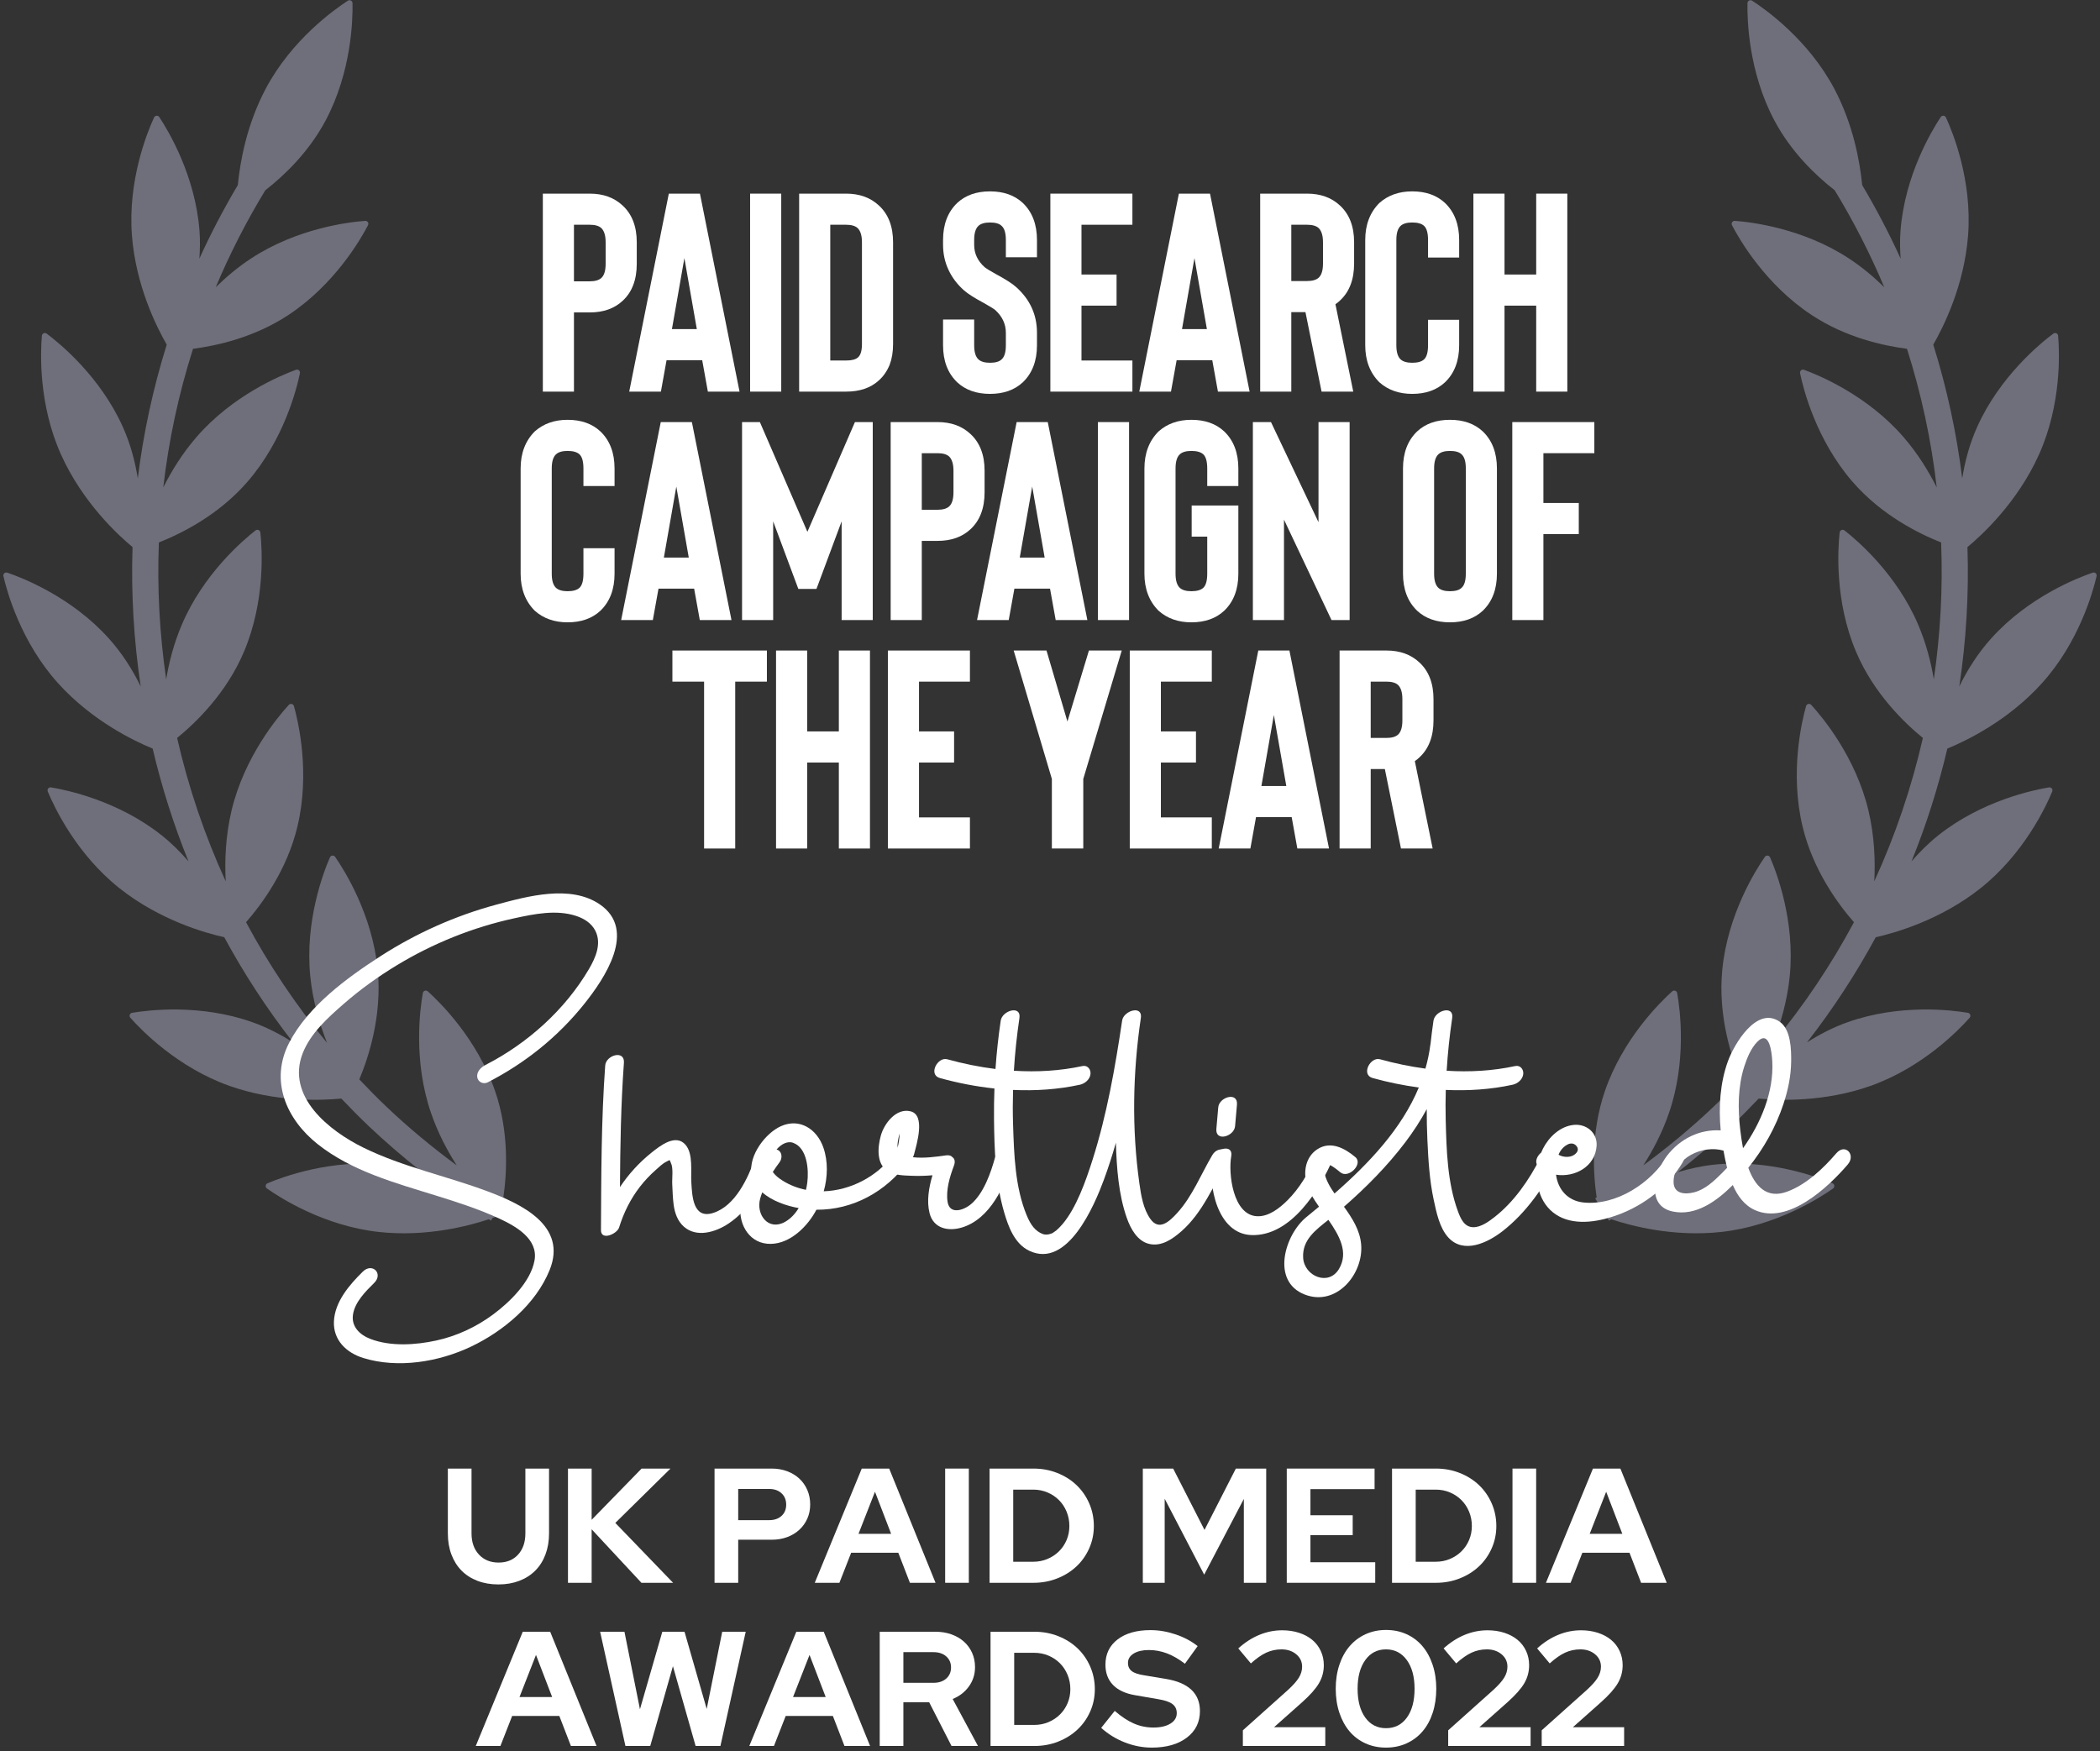 <?xml version="1.0" encoding="utf-8"?>
<svg xmlns="http://www.w3.org/2000/svg" xmlns:xlink="http://www.w3.org/1999/xlink" width="386px" height="322px" viewBox="0 0 386 322" version="1.1">
    <rect x="0" y="0" width="386" height="322" fill="#333333" stroke="none"/>
    <title>DARK_UK-PMA_Paid-Search-2022</title>
    <g id="New-for-2022" stroke="none" stroke-width="1" fill="none" fill-rule="evenodd">
        <g id="DARK_UK-PMA_Paid-Search-2022" transform="translate(-57, -51)">
            <g transform="translate(2, 40)">
                <g id="Feathers" opacity="0.5" fill="#ACACC4">
                    <path d="M452.008,110.326 C449.006,110.576 439.502,111.795 431.056,117.45 C428.131,119.41 425.708,121.724 423.695,124.031 C427.227,116.451 430.082,108.528 432.222,100.343 C435.479,98.611 442.759,94.19 448.261,86.745 C454.3,78.579 455.946,69.152 456.328,66.17 C456.386,65.738 455.949,65.414 455.552,65.595 C452.808,66.845 444.277,71.193 438.242,79.362 C437.172,80.801 436.302,82.286 435.507,83.775 C436.183,78.768 436.561,73.681 436.685,68.546 C438.617,64.658 441.198,58.228 441.727,50.772 C442.438,40.646 438.771,31.809 437.496,29.082 C437.311,28.688 436.774,28.65 436.53,29.012 C434.884,31.535 430.016,39.77 429.298,49.896 C428.834,56.484 430.376,62.502 431.898,66.679 C431.821,73.441 431.233,80.103 430.178,86.63 C429.556,84.084 428.718,81.411 427.485,78.734 C423.251,69.503 415.786,63.505 413.356,61.727 C413.008,61.468 412.514,61.696 412.483,62.128 C412.247,65.125 411.926,74.687 416.165,83.914 C419.263,90.676 424.259,95.594 427.721,98.437 C425.546,106.935 422.567,115.143 418.846,122.962 C419.159,119.633 419.194,115.853 418.583,111.896 C417.023,101.866 411.478,94.063 409.627,91.687 C409.361,91.343 408.824,91.428 408.673,91.837 C407.63,94.657 404.713,103.768 406.27,113.801 C407.525,121.913 411.606,128.475 414.175,131.954 C409.998,139.275 405.134,146.172 399.701,152.587 C400.907,149.667 401.981,146.311 402.568,142.647 C404.179,132.625 401.313,123.499 400.281,120.671 C400.134,120.262 399.601,120.177 399.327,120.517 C397.468,122.881 391.877,130.654 390.27,140.679 C388.937,148.973 390.911,156.63 392.287,160.66 C385.746,167.23 378.528,173.151 370.731,178.289 C372.91,175.18 375.178,171.253 376.724,166.678 C379.966,157.058 378.644,147.58 378.096,144.625 C378.018,144.197 377.504,144.024 377.18,144.317 C374.954,146.342 368.162,153.088 364.916,162.709 C362.247,170.624 362.903,178.458 363.591,182.678 C355.922,187.076 347.765,190.752 339.199,193.602 C342.194,191.396 345.486,188.503 348.337,184.808 C354.542,176.765 356.381,167.376 356.826,164.402 C356.895,163.97 356.463,163.638 356.065,163.812 C353.294,165.004 344.674,169.174 338.469,177.216 C333.172,184.079 331.283,192.052 330.622,196.148 C328.327,196.746 326.016,197.302 323.671,197.78 C318.204,198.899 312.644,199.635 307.042,200.071 C309.986,198.679 313.158,196.839 316.16,194.405 C324.054,188.009 328.006,179.292 329.127,176.503 C329.289,176.098 328.949,175.677 328.52,175.751 C325.553,176.275 316.203,178.35 308.309,184.75 C302.03,189.842 298.418,196.526 296.668,200.523 C296.563,200.523 296.451,200.53 296.343,200.53 L296.343,201.279 C296.049,201.985 295.798,202.613 295.64,203.057 C295.597,203.184 295.667,203.284 295.706,203.396 C295.601,203.578 295.574,203.797 295.721,203.99 C295.883,204.203 296.115,204.492 296.343,204.777 L296.343,205.352 C296.498,205.352 296.652,205.34 296.807,205.34 C299.372,208.438 304.855,214.232 312.648,218.004 C321.793,222.432 331.375,222.324 334.385,222.155 C334.818,222.132 335.054,221.646 334.806,221.287 C333.075,218.826 327.23,211.246 318.084,206.814 C315.975,205.796 313.842,205.055 311.759,204.492 C316.091,204.017 320.395,203.373 324.637,202.505 C326.971,202.027 329.27,201.479 331.553,200.889 C334.644,203.257 341.491,207.859 350.196,209.8 C360.125,212.006 369.421,209.695 372.308,208.839 C372.725,208.716 372.845,208.191 372.52,207.898 C370.268,205.9 362.834,199.867 352.912,197.66 C350.018,197.016 347.197,196.816 344.547,196.839 C351.853,194.166 358.866,190.918 365.519,187.137 C368.857,188.314 377.215,190.767 386.63,189.703 C396.734,188.565 404.775,183.357 407.224,181.61 C407.58,181.359 407.518,180.819 407.12,180.649 C404.338,179.492 395.339,176.206 385.236,177.344 C382.844,177.614 380.584,178.146 378.474,178.802 C384.374,174.528 389.911,169.802 395.061,164.699 C398.651,165.312 407.174,166.285 416.149,163.727 C425.925,160.942 432.991,154.485 435.12,152.356 C435.429,152.047 435.282,151.53 434.857,151.43 C431.925,150.747 422.505,148.98 412.73,151.769 C409.036,152.818 405.748,154.446 402.97,156.182 C408.538,149.671 413.518,142.666 417.826,135.24 C421.172,134.793 429.943,133.173 437.999,127.776 C446.445,122.125 451.174,113.805 452.546,111.128 C452.743,110.738 452.441,110.291 452.008,110.326" id="Fill-1" transform="translate(375.976, 125.488) rotate(-32) translate(-375.976, -125.488)"/>
                    <path d="M196.056,110.326 C193.054,110.576 183.549,111.795 175.103,117.45 C172.178,119.41 169.756,121.724 167.743,124.031 C171.274,116.451 174.129,108.528 176.27,100.343 C179.527,98.611 186.806,94.19 192.308,86.745 C198.347,78.579 199.993,69.152 200.376,66.17 C200.434,65.738 199.997,65.414 199.599,65.595 C196.856,66.845 188.325,71.193 182.29,79.362 C181.219,80.801 180.35,82.286 179.554,83.775 C180.23,78.768 180.609,73.681 180.733,68.546 C182.664,64.658 185.245,58.228 185.775,50.772 C186.486,40.646 182.819,31.809 181.544,29.082 C181.359,28.688 180.821,28.65 180.578,29.012 C178.932,31.535 174.064,39.77 173.345,49.896 C172.882,56.484 174.423,62.502 175.945,66.679 C175.868,73.441 175.281,80.103 174.226,86.63 C173.604,84.084 172.766,81.411 171.533,78.734 C167.298,69.503 159.834,63.505 157.403,61.727 C157.056,61.468 156.561,61.696 156.53,62.128 C156.295,65.125 155.974,74.687 160.212,83.914 C163.311,90.676 168.307,95.594 171.769,98.437 C169.593,106.935 166.615,115.143 162.894,122.962 C163.207,119.633 163.242,115.853 162.631,111.896 C161.07,101.866 155.526,94.063 153.675,91.687 C153.408,91.343 152.871,91.428 152.721,91.837 C151.677,94.657 148.76,103.768 150.317,113.801 C151.573,121.913 155.653,128.475 158.223,131.954 C154.046,139.275 149.181,146.172 143.749,152.587 C144.955,149.667 146.029,146.311 146.616,142.647 C148.227,132.625 145.36,123.499 144.329,120.671 C144.182,120.262 143.649,120.177 143.374,120.517 C141.516,122.881 135.925,130.654 134.318,140.679 C132.985,148.973 134.959,156.63 136.335,160.66 C129.793,167.23 122.576,173.151 114.779,178.289 C116.958,175.18 119.226,171.253 120.772,166.678 C124.013,157.058 122.692,147.58 122.143,144.625 C122.066,144.197 121.552,144.024 121.227,144.317 C119.002,146.342 112.21,153.088 108.964,162.709 C106.294,170.624 106.951,178.458 107.639,182.678 C99.969,187.076 91.813,190.752 83.247,193.602 C86.241,191.396 89.533,188.503 92.385,184.808 C98.59,176.765 100.429,167.376 100.873,164.402 C100.943,163.97 100.51,163.638 100.112,163.812 C97.342,165.004 88.722,169.174 82.517,177.216 C77.22,184.079 75.33,192.052 74.67,196.148 C72.375,196.746 70.064,197.302 67.719,197.78 C62.252,198.899 56.692,199.635 51.089,200.071 C54.033,198.679 57.206,196.839 60.208,194.405 C68.101,188.009 72.054,179.292 73.174,176.503 C73.337,176.098 72.997,175.677 72.568,175.751 C69.6,176.275 60.25,178.35 52.357,184.75 C46.078,189.842 42.465,196.526 40.715,200.523 C40.611,200.523 40.499,200.53 40.391,200.53 L40.391,201.279 C40.097,201.985 39.846,202.613 39.687,203.057 C39.645,203.184 39.715,203.284 39.753,203.396 C39.649,203.578 39.622,203.797 39.769,203.99 C39.931,204.203 40.163,204.492 40.391,204.777 L40.391,205.352 C40.545,205.352 40.7,205.34 40.854,205.34 C43.42,208.438 48.902,214.232 56.696,218.004 C65.841,222.432 75.423,222.324 78.433,222.155 C78.866,222.132 79.101,221.646 78.854,221.287 C77.123,218.826 71.277,211.246 62.132,206.814 C60.022,205.796 57.889,205.055 55.807,204.492 C60.138,204.017 64.442,203.373 68.685,202.505 C71.018,202.027 73.317,201.479 75.601,200.889 C78.692,203.257 85.538,207.859 94.243,209.8 C104.173,212.006 113.469,209.695 116.355,208.839 C116.773,208.716 116.892,208.191 116.568,207.898 C114.315,205.9 106.881,199.867 96.959,197.66 C94.065,197.016 91.245,196.816 88.594,196.839 C95.901,194.166 102.913,190.918 109.567,187.137 C112.905,188.314 121.262,190.767 130.678,189.703 C140.782,188.565 148.822,183.357 151.272,181.61 C151.627,181.359 151.565,180.819 151.167,180.649 C148.386,179.492 139.387,176.206 129.283,177.344 C126.892,177.614 124.631,178.146 122.522,178.802 C128.422,174.528 133.958,169.802 139.109,164.699 C142.698,165.312 151.221,166.285 160.197,163.727 C169.972,160.942 177.039,154.485 179.168,152.356 C179.477,152.047 179.33,151.53 178.905,151.43 C175.972,150.747 166.553,148.98 156.778,151.769 C153.084,152.818 149.796,154.446 147.018,156.182 C152.585,149.671 157.566,142.666 161.874,135.24 C165.22,134.793 173.99,133.173 182.046,127.776 C190.492,122.125 195.222,113.805 196.593,111.128 C196.79,110.738 196.489,110.291 196.056,110.326" id="Fill-1" transform="translate(120.024, 125.488) scale(-1, 1) rotate(-32) translate(-120.024, -125.488)"/>
                </g>
                <g id="UK-Paid-Media-Awards" transform="translate(137.32, 281)" fill="#FFFFFF" fill-rule="nonzero">
                    <path d="M18.6,11.91 C18.6,13.33 18.38,14.625 17.94,15.795 C17.5,16.965 16.875,17.955 16.065,18.765 C15.255,19.575 14.275,20.2 13.125,20.64 C11.975,21.08 10.7,21.3 9.3,21.3 C7.88,21.3 6.595,21.08 5.445,20.64 C4.295,20.2 3.32,19.575 2.52,18.765 C1.72,17.955 1.1,16.97 0.66,15.81 C0.22,14.65 0,13.35 0,11.91 L0,0 L4.35,0 L4.35,11.91 C4.35,13.53 4.805,14.83 5.715,15.81 C6.625,16.79 7.83,17.28 9.33,17.28 C10.83,17.28 12.025,16.79 12.915,15.81 C13.805,14.83 14.25,13.53 14.25,11.91 L14.25,0 L18.6,0 L18.6,11.91 Z" id="Path"/>
                    <polygon id="Path" points="22.08 21 22.08 0 26.43 0 26.43 9.42 35.61 0 40.92 0 30.78 9.99 41.4 21 35.58 21 26.43 11.16 26.43 21"/>
                    <path d="M49.02,21 L49.02,0 L59.55,0 C60.57,0 61.515,0.165 62.385,0.495 C63.255,0.825 64,1.28 64.62,1.86 C65.24,2.44 65.725,3.135 66.075,3.945 C66.425,4.755 66.6,5.64 66.6,6.6 C66.6,7.54 66.425,8.405 66.075,9.195 C65.725,9.985 65.235,10.67 64.605,11.25 C63.975,11.83 63.23,12.28 62.37,12.6 C61.51,12.92 60.57,13.08 59.55,13.08 L53.37,13.08 L53.37,21 L49.02,21 Z M59.07,3.75 L53.37,3.75 L53.37,9.48 L59.07,9.48 C60.01,9.48 60.765,9.22 61.335,8.7 C61.905,8.18 62.19,7.49 62.19,6.63 C62.19,5.77 61.905,5.075 61.335,4.545 C60.765,4.015 60.01,3.75 59.07,3.75 Z" id="Shape"/>
                    <path d="M67.44,21 L76.08,0 L81.12,0 L89.64,21 L84.93,21 L82.8,15.48 L74.13,15.48 L71.97,21 L67.44,21 Z M75.48,12 L81.48,12 L78.51,4.26 L75.48,12 Z" id="Shape"/>
                    <polygon id="Path" points="91.41 21 91.41 0 95.76 0 95.76 21"/>
                    <path d="M99.57,21 L99.57,0 L107.64,0 C109.2,0 110.66,0.27 112.02,0.81 C113.38,1.35 114.555,2.09 115.545,3.03 C116.535,3.97 117.315,5.09 117.885,6.39 C118.455,7.69 118.74,9.08 118.74,10.56 C118.74,12.02 118.455,13.39 117.885,14.67 C117.315,15.95 116.535,17.055 115.545,17.985 C114.555,18.915 113.38,19.65 112.02,20.19 C110.66,20.73 109.2,21 107.64,21 L99.57,21 Z M107.61,3.87 L103.92,3.87 L103.92,17.13 L107.61,17.13 C108.53,17.13 109.395,16.96 110.205,16.62 C111.015,16.28 111.72,15.815 112.32,15.225 C112.92,14.635 113.39,13.94 113.73,13.14 C114.07,12.34 114.24,11.48 114.24,10.56 C114.24,9.62 114.07,8.74 113.73,7.92 C113.39,7.1 112.92,6.39 112.32,5.79 C111.72,5.19 111.015,4.72 110.205,4.38 C109.395,4.04 108.53,3.87 107.61,3.87 Z" id="Shape"/>
                    <polygon id="Path" points="139.02 19.5 131.76 5.55 131.76 21 127.74 21 127.74 0 133.32 0 139.08 11.28 144.84 0 150.42 0 150.42 21 146.31 21 146.31 5.58"/>
                    <polygon id="Path" points="154.2 21 154.2 0 170.34 0 170.34 3.78 158.55 3.78 158.55 8.58 166.32 8.58 166.32 12.24 158.55 12.24 158.55 17.22 170.46 17.22 170.46 21"/>
                    <path d="M173.55,21 L173.55,0 L181.62,0 C183.18,0 184.64,0.27 186,0.81 C187.36,1.35 188.535,2.09 189.525,3.03 C190.515,3.97 191.295,5.09 191.865,6.39 C192.435,7.69 192.72,9.08 192.72,10.56 C192.72,12.02 192.435,13.39 191.865,14.67 C191.295,15.95 190.515,17.055 189.525,17.985 C188.535,18.915 187.36,19.65 186,20.19 C184.64,20.73 183.18,21 181.62,21 L173.55,21 Z M181.59,3.87 L177.9,3.87 L177.9,17.13 L181.59,17.13 C182.51,17.13 183.375,16.96 184.185,16.62 C184.995,16.28 185.7,15.815 186.3,15.225 C186.9,14.635 187.37,13.94 187.71,13.14 C188.05,12.34 188.22,11.48 188.22,10.56 C188.22,9.62 188.05,8.74 187.71,7.92 C187.37,7.1 186.9,6.39 186.3,5.79 C185.7,5.19 184.995,4.72 184.185,4.38 C183.375,4.04 182.51,3.87 181.59,3.87 Z" id="Shape"/>
                    <polygon id="Path" points="195.69 21 195.69 0 200.04 0 200.04 21"/>
                    <path d="M201.84,21 L210.48,0 L215.52,0 L224.04,21 L219.33,21 L217.2,15.48 L208.53,15.48 L206.37,21 L201.84,21 Z M209.88,12 L215.88,12 L212.91,4.26 L209.88,12 Z" id="Shape"/>
                    <path d="M5.13,51 L13.77,30 L18.81,30 L27.33,51 L22.62,51 L20.49,45.48 L11.82,45.48 L9.66,51 L5.13,51 Z M13.17,42 L19.17,42 L16.2,34.26 L13.17,42 Z" id="Shape"/>
                    <polygon id="Path" points="37.2 51 32.64 51 27.99 30 32.46 30 35.31 44.25 39.42 30 43.5 30 47.58 44.19 50.43 30 54.75 30 50.1 51 45.54 51 41.37 36.33"/>
                    <path d="M55.41,51 L64.05,30 L69.09,30 L77.61,51 L72.9,51 L70.77,45.48 L62.1,45.48 L59.94,51 L55.41,51 Z M63.45,42 L69.45,42 L66.48,34.26 L63.45,42 Z" id="Shape"/>
                    <path d="M79.38,51 L79.38,30 L89.64,30 C90.7,30 91.675,30.16 92.565,30.48 C93.455,30.8 94.22,31.245 94.86,31.815 C95.5,32.385 96,33.07 96.36,33.87 C96.72,34.67 96.9,35.55 96.9,36.51 C96.9,37.83 96.525,39.01 95.775,40.05 C95.025,41.09 94.03,41.86 92.79,42.36 L97.44,51 L92.58,51 L88.47,42.96 L83.73,42.96 L83.73,51 L79.38,51 Z M89.25,33.75 L83.73,33.75 L83.73,39.39 L89.25,39.39 C90.23,39.39 91.015,39.13 91.605,38.61 C92.195,38.09 92.49,37.41 92.49,36.57 C92.49,35.73 92.195,35.05 91.605,34.53 C91.015,34.01 90.23,33.75 89.25,33.75 Z" id="Shape"/>
                    <path d="M99.75,51 L99.75,30 L107.82,30 C109.38,30 110.84,30.27 112.2,30.81 C113.56,31.35 114.735,32.09 115.725,33.03 C116.715,33.97 117.495,35.09 118.065,36.39 C118.635,37.69 118.92,39.08 118.92,40.56 C118.92,42.02 118.635,43.39 118.065,44.67 C117.495,45.95 116.715,47.055 115.725,47.985 C114.735,48.915 113.56,49.65 112.2,50.19 C110.84,50.73 109.38,51 107.82,51 L99.75,51 Z M107.79,33.87 L104.1,33.87 L104.1,47.13 L107.79,47.13 C108.71,47.13 109.575,46.96 110.385,46.62 C111.195,46.28 111.9,45.815 112.5,45.225 C113.1,44.635 113.57,43.94 113.91,43.14 C114.25,42.34 114.42,41.48 114.42,40.56 C114.42,39.62 114.25,38.74 113.91,37.92 C113.57,37.1 113.1,36.39 112.5,35.79 C111.9,35.19 111.195,34.72 110.385,34.38 C109.575,34.04 108.71,33.87 107.79,33.87 Z" id="Shape"/>
                    <path d="M120.09,47.67 L122.58,44.55 C123.8,45.61 124.975,46.385 126.105,46.875 C127.235,47.365 128.43,47.61 129.69,47.61 C130.99,47.61 132.03,47.37 132.81,46.89 C133.59,46.41 133.98,45.77 133.98,44.97 C133.98,44.25 133.715,43.69 133.185,43.29 C132.655,42.89 131.77,42.59 130.53,42.39 L126.36,41.67 C124.56,41.37 123.195,40.74 122.265,39.78 C121.335,38.82 120.87,37.58 120.87,36.06 C120.87,34.1 121.615,32.55 123.105,31.41 C124.595,30.27 126.61,29.7 129.15,29.7 C130.67,29.7 132.205,29.96 133.755,30.48 C135.305,31 136.66,31.72 137.82,32.64 L135.48,35.88 C134.36,35.02 133.26,34.385 132.18,33.975 C131.1,33.565 129.99,33.36 128.85,33.36 C127.69,33.36 126.76,33.575 126.06,34.005 C125.36,34.435 125.01,35.01 125.01,35.73 C125.01,36.37 125.24,36.87 125.7,37.23 C126.16,37.59 126.93,37.85 128.01,38.01 L131.97,38.67 C134.05,39.01 135.615,39.675 136.665,40.665 C137.715,41.655 138.24,42.96 138.24,44.58 C138.24,46.62 137.435,48.25 135.825,49.47 C134.215,50.69 132.07,51.3 129.39,51.3 C127.71,51.3 126.055,50.98 124.425,50.34 C122.795,49.7 121.35,48.81 120.09,47.67 Z" id="Path"/>
                    <path d="M146.13,51 L146.13,48.12 L154.41,40.71 C155.35,39.85 156.02,39.095 156.42,38.445 C156.82,37.795 157.02,37.12 157.02,36.42 C157.02,35.5 156.66,34.74 155.94,34.14 C155.22,33.54 154.32,33.24 153.24,33.24 C152.24,33.24 151.305,33.44 150.435,33.84 C149.565,34.24 148.62,34.9 147.6,35.82 L145.29,33.06 C146.51,31.96 147.8,31.13 149.16,30.57 C150.52,30.01 151.92,29.73 153.36,29.73 C154.48,29.73 155.515,29.885 156.465,30.195 C157.415,30.505 158.225,30.94 158.895,31.5 C159.565,32.06 160.085,32.74 160.455,33.54 C160.825,34.34 161.01,35.21 161.01,36.15 C161.01,37.35 160.71,38.46 160.11,39.48 C159.51,40.5 158.47,41.67 156.99,42.99 L151.86,47.55 L161.28,47.55 L161.28,51 L146.13,51 Z" id="Path"/>
                    <path d="M172.44,51.3 C171.06,51.3 169.8,51.04 168.66,50.52 C167.52,50 166.55,49.27 165.75,48.33 C164.95,47.39 164.325,46.25 163.875,44.91 C163.425,43.57 163.2,42.09 163.2,40.47 C163.2,38.87 163.425,37.4 163.875,36.06 C164.325,34.72 164.955,33.58 165.765,32.64 C166.575,31.7 167.55,30.97 168.69,30.45 C169.83,29.93 171.08,29.67 172.44,29.67 C173.82,29.67 175.08,29.93 176.22,30.45 C177.36,30.97 178.33,31.7 179.13,32.64 C179.93,33.58 180.555,34.72 181.005,36.06 C181.455,37.4 181.68,38.87 181.68,40.47 C181.68,42.09 181.46,43.57 181.02,44.91 C180.58,46.25 179.955,47.39 179.145,48.33 C178.335,49.27 177.36,50 176.22,50.52 C175.08,51.04 173.82,51.3 172.44,51.3 Z M172.44,47.73 C174.06,47.73 175.34,47.08 176.28,45.78 C177.22,44.48 177.69,42.71 177.69,40.47 C177.69,38.27 177.215,36.515 176.265,35.205 C175.315,33.895 174.04,33.24 172.44,33.24 C170.84,33.24 169.57,33.895 168.63,35.205 C167.69,36.515 167.22,38.27 167.22,40.47 C167.22,42.71 167.69,44.48 168.63,45.78 C169.57,47.08 170.84,47.73 172.44,47.73 Z" id="Shape"/>
                    <path d="M183.87,51 L183.87,48.12 L192.15,40.71 C193.09,39.85 193.76,39.095 194.16,38.445 C194.56,37.795 194.76,37.12 194.76,36.42 C194.76,35.5 194.4,34.74 193.68,34.14 C192.96,33.54 192.06,33.24 190.98,33.24 C189.98,33.24 189.045,33.44 188.175,33.84 C187.305,34.24 186.36,34.9 185.34,35.82 L183.03,33.06 C184.25,31.96 185.54,31.13 186.9,30.57 C188.26,30.01 189.66,29.73 191.1,29.73 C192.22,29.73 193.255,29.885 194.205,30.195 C195.155,30.505 195.965,30.94 196.635,31.5 C197.305,32.06 197.825,32.74 198.195,33.54 C198.565,34.34 198.75,35.21 198.75,36.15 C198.75,37.35 198.45,38.46 197.85,39.48 C197.25,40.5 196.21,41.67 194.73,42.99 L189.6,47.55 L199.02,47.55 L199.02,51 L183.87,51 Z" id="Path"/>
                    <path d="M201.06,51 L201.06,48.12 L209.34,40.71 C210.28,39.85 210.95,39.095 211.35,38.445 C211.75,37.795 211.95,37.12 211.95,36.42 C211.95,35.5 211.59,34.74 210.87,34.14 C210.15,33.54 209.25,33.24 208.17,33.24 C207.17,33.24 206.235,33.44 205.365,33.84 C204.495,34.24 203.55,34.9 202.53,35.82 L200.22,33.06 C201.44,31.96 202.73,31.13 204.09,30.57 C205.45,30.01 206.85,29.73 208.29,29.73 C209.41,29.73 210.445,29.885 211.395,30.195 C212.345,30.505 213.155,30.94 213.825,31.5 C214.495,32.06 215.015,32.74 215.385,33.54 C215.755,34.34 215.94,35.21 215.94,36.15 C215.94,37.35 215.64,38.46 215.04,39.48 C214.44,40.5 213.4,41.67 211.92,42.99 L206.79,47.55 L216.21,47.55 L216.21,51 L201.06,51 Z" id="Path"/>
                </g>
                <g id="Shortlisted" transform="translate(106.599, 175.253)" fill="#FFFFFF" fill-rule="nonzero">
                    <path d="M58.634,2.006 C53.251,-1.66 45.341,0.526 39.628,2.068 C32.113,4.096 24.92,7.308 18.375,11.522 C12.159,15.524 5.04,20.733 1.563,27.438 C-2.055,34.411 0.986,41.505 6.809,46.116 C13.068,51.07 21.05,53.232 28.542,55.555 C32.503,56.784 36.468,58.06 40.235,59.811 C43.223,61.202 47.338,63.518 46.657,67.445 C45.977,71.372 42.105,75.142 39.041,77.414 C35.944,79.71 32.365,81.383 28.594,82.204 C24.787,83.034 20.203,83.335 16.491,81.913 C14.533,81.163 12.915,79.634 13.295,77.36 C13.673,75.094 15.609,73.162 17.169,71.625 C18.913,69.906 16.831,67.82 15.085,69.541 C12.634,71.955 9.948,75.056 9.78,78.671 C9.62,82.116 12.061,84.456 15.176,85.418 C21.56,87.389 29.068,86.142 34.999,83.316 C40.961,80.475 46.898,75.508 49.43,69.241 C52.721,61.096 44.265,57.115 38.018,54.776 C30.469,51.948 22.474,50.309 15.205,46.745 C8.953,43.68 0.931,37.345 4.039,29.391 C5.478,25.708 8.661,22.861 11.569,20.319 C14.588,17.681 17.858,15.328 21.284,13.247 C27.974,9.184 35.37,6.209 43.022,4.556 C46.623,3.778 50.614,2.958 54.23,4.117 C55.728,4.597 57.117,5.449 57.841,6.891 C59.013,9.225 57.879,11.823 56.669,13.887 C52.266,21.397 45.37,27.578 37.653,31.532 C36.836,31.951 35.958,32.782 36.125,33.807 C36.269,34.685 37.246,35.146 38.05,34.735 C44.925,31.211 50.942,26.383 55.775,20.344 C59.511,15.675 65.575,6.733 58.634,2.006 L58.634,2.006 Z" id="Path"/>
                    <path d="M87.186,48.683 C85.899,52.338 83.558,57.474 79.468,58.755 C75.768,59.914 75.624,55.627 75.472,53.1 C75.35,51.065 75.832,47.902 74.426,46.24 C72.614,44.1 69.723,46.412 68.164,47.656 C65.9,49.465 63.944,51.608 62.354,53.996 C62.407,46.375 62.53,38.758 63.083,31.149 C63.261,28.705 59.782,29.734 59.644,31.64 C58.912,41.717 58.92,51.809 58.865,61.907 C58.854,63.915 61.823,62.611 62.192,61.431 C63.04,58.717 64.279,56.195 66.023,53.938 C66.888,52.818 67.872,51.783 68.932,50.846 C69.51,50.335 70.173,49.677 70.869,49.332 C71.715,48.914 71.404,48.936 71.728,49.575 C72.193,50.492 71.907,52.406 71.965,53.462 C72.034,54.725 72.055,56.015 72.227,57.267 C72.432,58.758 72.944,60.246 74.101,61.269 C76.466,63.359 79.962,62.264 82.287,60.715 C86.303,58.04 88.823,53.526 90.388,49.08 C91.241,46.657 87.864,46.756 87.186,48.683 L87.186,48.683 Z" id="Path"/>
                    <path d="M112.502,48.155 C109.616,52.057 104.715,54.611 99.812,54.768 C100.543,52.125 100.628,49.279 99.743,46.723 C98.583,43.369 95.424,41.245 91.963,42.791 C89.061,44.086 86.044,48.162 86.526,51.455 C86.541,51.559 86.562,51.659 86.583,51.761 C85.639,53.462 84.878,55.285 84.572,57.047 C84,60.35 85.78,64.044 89.377,64.405 C93.096,64.78 96.427,61.682 98.157,58.714 C98.264,58.532 98.365,58.344 98.465,58.156 C105.162,58.215 111.25,54.836 115.252,49.427 C116.786,47.351 113.819,46.375 112.503,48.155 L112.502,48.155 Z M92.716,60.38 C89.629,62.136 87.295,59.045 88.137,56.076 C88.242,55.704 88.373,55.331 88.514,54.96 C90.286,56.54 92.916,57.44 95.206,57.854 C94.573,58.894 93.75,59.791 92.716,60.38 L92.716,60.38 Z M96.791,53.149 C96.735,53.591 96.652,54.045 96.545,54.501 C95.032,54.196 93.562,53.635 92.201,52.776 C91.577,52.382 90.894,51.858 90.448,51.213 C90.85,50.589 91.268,49.987 91.692,49.426 C92.202,48.75 92.216,47.589 91.38,47.174 C91.301,47.135 91.221,47.108 91.141,47.085 C91.976,46.111 93.134,45.476 94.179,45.853 C96.816,46.804 97.078,50.875 96.791,53.149 Z" id="Shape"/>
                    <path d="M131.306,48.529 C130.532,51.36 129.223,55.105 126.942,57.079 C125.575,58.263 122.945,59.162 122.57,56.674 C122.247,54.53 122.987,52.06 123.734,50.086 C124.038,49.284 123.861,48.763 123.465,48.493 C123.247,48.225 122.866,48.081 122.28,48.165 C120.431,48.429 118.203,48.733 116.208,48.507 C116.303,48.312 116.38,48.11 116.432,47.906 C116.891,46.087 118.559,40.765 115.786,40.069 C113.102,39.397 110.899,42.352 110.302,44.541 C109.735,46.62 109.441,49.713 111.551,51.054 C112.809,51.852 114.584,51.86 116.011,51.918 C117.279,51.97 118.542,51.929 119.802,51.823 C119.122,54.083 118.708,56.574 119.26,58.77 C119.972,61.601 122.661,62.185 125.193,61.429 C130.384,59.88 133.189,53.749 134.508,48.926 C135.183,46.461 131.849,46.543 131.306,48.529 L131.306,48.529 Z M113.397,46.757 C113.376,46.559 113.37,46.344 113.379,46.102 C113.387,45.884 113.532,44.834 113.769,44.147 C113.747,45.008 113.59,45.901 113.397,46.757 L113.397,46.757 Z" id="Shape"/>
                    <path d="M171.246,48.092 C169.155,51.633 167.565,55.716 164.762,58.777 C163.362,60.305 161.459,62.117 159.852,59.853 C158.534,57.996 158.14,55.516 157.83,53.313 C156.415,43.239 156.611,32.958 158.099,22.907 C158.222,22.076 157.887,21.653 157.383,21.531 C156.421,21.299 154.841,22.167 154.659,23.398 C153.379,31.998 151.864,40.654 149.228,48.957 C147.963,52.944 146.226,57.831 143.702,60.802 C143.496,61.045 143.274,61.273 143.054,61.504 C142.99,61.572 142.528,61.978 142.588,61.942 C142.42,62.071 142.248,62.197 142.069,62.31 C141.909,62.41 141.844,62.454 141.82,62.472 C141.822,62.466 141.796,62.469 141.652,62.534 C141.174,62.748 140.506,62.783 140.12,62.642 C138.663,62.109 137.825,60.885 137.132,59.221 C134.962,54.009 134.788,47.931 134.61,42.365 C134.544,40.286 134.549,38.208 134.609,36.132 C138.741,36.321 142.884,36.047 146.878,35.18 C147.812,34.977 148.734,34.22 148.844,33.215 C148.937,32.36 148.304,31.538 147.369,31.741 C143.25,32.635 138.994,32.872 134.762,32.605 C134.961,29.361 135.306,26.127 135.782,22.907 C136.14,20.491 132.621,21.523 132.343,23.398 C131.907,26.349 131.585,29.312 131.379,32.282 C128.371,31.906 125.396,31.294 122.513,30.495 C120.731,30.001 118.965,33.337 121.166,33.947 C124.408,34.846 127.781,35.506 131.19,35.871 C131.121,37.716 131.09,39.563 131.11,41.412 C131.171,47.125 131.363,53.148 132.981,58.663 C133.757,61.308 134.902,64.428 137.593,65.707 C144.649,69.063 149.583,57.295 151.293,52.679 C152.126,50.431 152.857,48.146 153.514,45.834 C153.649,50.501 154.007,55.376 155.517,59.665 C156.209,61.632 157.45,63.958 159.677,64.452 C161.935,64.953 163.951,63.526 165.561,62.113 C169.46,58.691 171.413,53.735 173.994,49.363 C175.298,47.155 172.392,46.15 171.246,48.092 L171.246,48.092 Z" id="Path"/>
                    <path d="M190.22,48.398 C188.959,51.336 187.319,54.164 185.039,56.435 C183.603,57.865 181.602,59.458 179.448,59.353 C175.025,59.136 174.152,51.526 174.713,48.316 C175.131,45.914 171.598,46.948 171.274,48.807 C170.417,53.714 172.16,62.583 178.416,62.816 C185.688,63.087 190.975,54.501 193.422,48.795 C194.434,46.436 191.015,46.544 190.22,48.398 L190.22,48.398 Z M175.42,42.796 C175.535,41.477 175.651,40.159 175.766,38.84 C175.979,36.399 172.493,37.429 172.327,39.331 C172.212,40.65 172.097,41.969 171.981,43.287 C171.768,45.728 175.254,44.698 175.42,42.796 L175.42,42.796 Z" id="Shape"/>
                    <path d="M233.82,47.065 C232.794,46.897 231.957,47.778 231.545,48.592 C229.501,52.629 226.715,56.695 223.114,59.503 C222.059,60.326 220.613,61.39 219.194,61.371 C217.55,61.348 216.88,59.794 216.388,58.461 C214.439,53.181 214.273,47.168 214.134,41.598 C214.089,39.774 214.1,37.952 214.151,36.131 C218.284,36.321 222.428,36.047 226.424,35.18 C227.358,34.977 228.279,34.22 228.389,33.215 C228.482,32.36 227.85,31.538 226.915,31.741 C222.796,32.635 218.541,32.872 214.309,32.605 C214.51,29.361 214.852,26.126 215.328,22.907 C215.686,20.491 212.167,21.523 211.889,23.398 C211.679,24.818 211.504,26.241 211.346,27.666 C211.33,27.73 211.317,27.795 211.309,27.861 C211.119,29.357 210.81,30.805 210.409,32.214 C207.577,31.833 204.777,31.249 202.059,30.495 C200.277,30.001 198.511,33.337 200.712,33.947 C203.464,34.71 206.31,35.299 209.193,35.685 C206.014,43.314 200.006,49.655 193.694,55.175 C192.868,53.977 192.074,52.652 191.827,51.245 C191.76,50.859 191.67,49.943 191.891,49.781 C192.488,49.345 194.462,51.023 194.753,51.268 C196.26,52.538 199.018,49.741 197.532,48.489 C195.563,46.83 192.965,45.441 190.519,47.053 C188.388,48.456 187.934,51.152 188.59,53.461 C188.969,54.792 189.848,56.178 190.849,57.6 C190.072,58.247 189.297,58.885 188.527,59.51 C184.575,62.72 181.966,71.299 188.21,73.744 C194.042,76.028 199.08,69.948 198.59,64.503 C198.353,61.87 196.94,59.693 195.437,57.606 C199.562,54.006 203.425,50.097 206.731,45.725 C208.183,43.804 209.506,41.777 210.651,39.662 C210.642,41.523 210.68,43.385 210.765,45.246 C210.934,48.922 211.149,52.71 211.926,56.314 C212.419,58.602 212.983,61.482 214.625,63.271 C217.459,66.358 221.877,64.211 224.58,62.103 C228.975,58.676 232.253,53.918 234.749,48.989 C235.151,48.191 234.698,47.208 233.82,47.065 L233.82,47.065 Z M194.528,69.03 C192.62,72.275 188.149,70.384 187.933,67.015 C187.72,63.69 190.269,61.856 192.575,60.018 C194.625,62.955 196.308,66.006 194.528,69.03 L194.528,69.03 Z" id="Shape"/>
                    <path d="M254.93,48.197 C251.955,53.204 245.45,57.483 239.419,56.82 C236.523,56.502 234.753,54.39 234.418,51.719 C237.817,52.251 241.632,50.264 241.874,46.397 C242.022,44.017 240.026,42.344 237.701,42.558 C235.192,42.789 233.104,44.778 232.01,46.933 C231.892,47.164 231.787,47.403 231.688,47.645 C230.92,48.28 230.46,49.32 231.023,50.042 C230.449,53.647 231.625,57.609 234.989,59.392 C238.277,61.135 242.593,60.292 245.895,59.057 C250.695,57.262 255.049,53.894 257.679,49.468 C258.99,47.263 256.082,46.26 254.93,48.197 L254.93,48.197 Z M238.092,46.356 C238.969,47.256 237.905,48.189 237.017,48.373 C236.255,48.531 235.518,48.392 234.862,48.057 C234.976,47.789 235.11,47.53 235.272,47.29 C235.812,46.496 237.156,45.396 238.092,46.356 L238.092,46.356 Z" id="Shape"/>
                    <path d="M285.939,47.772 C283.526,50.581 280.444,53.512 276.924,54.824 C273.066,56.262 270.952,53.721 269.752,50.444 C272.58,46.942 274.827,42.943 276.231,38.669 C277.052,36.17 277.599,33.585 277.634,30.949 C277.663,28.716 277.59,25.058 275.554,23.614 C271.304,20.6 267.129,27.773 266.011,30.852 C264.559,34.854 264.281,39.295 264.682,43.575 C260.858,43.333 257.248,45.063 254.797,48.258 C252.593,51.13 250.798,57.403 255.851,58.481 C260.115,59.391 263.98,56.546 266.906,53.616 C267.77,55.611 269.028,57.348 270.967,58.22 C277.063,60.963 284.416,54.056 288.024,49.857 C289.598,48.024 287.55,45.898 285.939,47.772 L285.939,47.772 Z M269.009,31.844 C269.508,30.284 270.234,28.491 271.396,27.297 C273.661,24.972 274.081,29.306 274.164,30.912 C274.452,36.46 272.112,42.162 268.786,46.845 C268.551,45.633 268.395,44.473 268.281,43.512 C267.825,39.662 267.819,35.572 269.009,31.844 L269.009,31.844 Z M264.891,51.448 C263.443,52.884 261.811,54.448 259.776,54.961 C258.035,55.4 256.002,55.216 256.019,53.004 C256.054,48.56 261.453,46.185 265.195,47.29 C265.373,48.276 265.581,49.354 265.857,50.448 C265.539,50.792 265.216,51.125 264.891,51.448 L264.891,51.448 Z" id="Shape"/>
                </g>
                <g id="Paid-Search-Campaign" transform="translate(150.697, 46.184)" fill="#FFFFFF" fill-rule="nonzero">
                    <path d="M9.802,22.256 L12.714,22.256 C15.21,22.256 17.221,21.545 18.746,20.124 C20.479,18.529 21.346,16.259 21.346,13.312 L21.346,9.36 C21.346,6.448 20.479,4.195 18.746,2.6 C17.186,1.144 15.175,0.416 12.714,0.416 L4.082,0.416 L4.082,36.816 L9.802,36.816 L9.802,22.256 Z M9.802,6.136 L12.714,6.136 C13.685,6.136 14.395,6.344 14.846,6.76 C15.366,7.28 15.626,8.147 15.626,9.36 L15.626,13.312 C15.626,14.56 15.366,15.427 14.846,15.912 C14.395,16.328 13.685,16.536 12.714,16.536 L9.802,16.536 L9.802,6.136 Z" id="Shape"/>
                    <path d="M34.415,36.816 L33.375,31.044 L26.823,31.044 L25.783,36.816 L19.959,36.816 L27.239,0.416 L32.959,0.416 L40.239,36.816 L34.415,36.816 Z M27.811,25.324 L32.387,25.324 L30.099,12.272 L27.811,25.324 Z" id="Shape"/>
                    <polygon id="Path" points="47.901 36.816 47.901 0.416 42.181 0.416 42.181 36.816"/>
                    <path d="M59.826,36.816 C62.322,36.816 64.315,36.14 65.806,34.788 C66.673,34.025 67.349,33.055 67.834,31.876 C68.25,30.767 68.458,29.501 68.458,28.08 L68.458,9.36 C68.458,6.448 67.591,4.195 65.858,2.6 C64.298,1.144 62.287,0.416 59.826,0.416 L51.194,0.416 L51.194,36.816 L59.826,36.816 Z M56.914,6.136 L59.826,6.136 C60.797,6.136 61.507,6.344 61.958,6.76 C62.478,7.28 62.738,8.147 62.738,9.36 L62.738,28.08 C62.738,29.293 62.495,30.108 62.01,30.524 C61.594,30.905 60.866,31.096 59.826,31.096 L56.914,31.096 L56.914,6.136 Z" id="Shape"/>
                    <path d="M86.277,37.232 C88.773,37.232 90.783,36.521 92.309,35.1 C94.042,33.436 94.909,31.165 94.909,28.288 L94.909,26 C94.909,22.672 93.626,19.864 91.061,17.576 C90.367,16.952 89.119,16.155 87.317,15.184 C86.311,14.629 85.635,14.213 85.289,13.936 C84.006,12.792 83.365,11.423 83.365,9.828 L83.365,8.944 C83.365,7.696 83.625,6.829 84.145,6.344 C84.595,5.928 85.306,5.72 86.277,5.72 C87.282,5.72 87.993,5.928 88.409,6.344 C88.929,6.795 89.189,7.661 89.189,8.944 L89.189,12.116 L94.909,12.116 L94.909,8.944 C94.909,6.067 94.042,3.796 92.309,2.132 C90.783,0.711 88.773,0 86.277,0 C83.781,0 81.77,0.711 80.245,2.132 C78.511,3.796 77.645,6.067 77.645,8.944 L77.645,9.828 C77.645,11.457 77.974,12.983 78.633,14.404 C79.291,15.825 80.245,17.091 81.493,18.2 C82.255,18.859 83.451,19.621 85.081,20.488 C86.259,21.147 86.987,21.597 87.265,21.84 C88.547,23.019 89.189,24.405 89.189,26 L89.189,28.288 C89.189,29.571 88.929,30.437 88.409,30.888 C87.993,31.304 87.282,31.512 86.277,31.512 C85.306,31.512 84.595,31.304 84.145,30.888 C83.625,30.403 83.365,29.536 83.365,28.288 L83.365,23.556 L77.645,23.556 L77.645,28.288 C77.645,31.165 78.511,33.436 80.245,35.1 C81.77,36.521 83.781,37.232 86.277,37.232 Z" id="Path"/>
                    <polygon id="Path" points="112.45 6.136 103.09 6.136 103.09 15.288 109.538 15.288 109.538 21.008 103.09 21.008 103.09 31.096 112.45 31.096 112.45 36.816 97.37 36.816 97.37 0.416 112.45 0.416"/>
                    <path d="M128.171,36.816 L127.131,31.044 L120.579,31.044 L119.539,36.816 L113.715,36.816 L120.995,0.416 L126.715,0.416 L133.995,36.816 L128.171,36.816 Z M121.567,25.324 L126.143,25.324 L123.855,12.272 L121.567,25.324 Z" id="Shape"/>
                    <path d="M153.045,36.816 L147.221,36.816 L144.257,22.204 L141.657,22.204 L141.657,36.816 L135.937,36.816 L135.937,0.416 L144.569,0.416 C147.03,0.416 149.041,1.144 150.601,2.6 C152.334,4.195 153.201,6.448 153.201,9.36 L153.201,13.26 C153.201,16.207 152.334,18.477 150.601,20.072 C150.358,20.315 150.081,20.54 149.769,20.748 L153.045,36.816 Z M147.481,9.36 C147.481,8.147 147.221,7.28 146.701,6.76 C146.25,6.344 145.539,6.136 144.569,6.136 L141.657,6.136 L141.657,16.484 L144.569,16.484 C145.539,16.484 146.25,16.276 146.701,15.86 C147.221,15.375 147.481,14.508 147.481,13.26 L147.481,9.36 Z" id="Shape"/>
                    <path d="M163.878,37.232 C166.374,37.232 168.385,36.521 169.91,35.1 C171.643,33.436 172.51,31.165 172.51,28.288 L172.51,23.608 L166.79,23.608 L166.79,28.288 C166.79,29.571 166.547,30.437 166.062,30.888 C165.611,31.304 164.883,31.512 163.878,31.512 C162.907,31.512 162.197,31.304 161.746,30.888 C161.226,30.403 160.966,29.536 160.966,28.288 L160.966,8.944 C160.966,7.696 161.226,6.829 161.746,6.344 C162.197,5.928 162.907,5.72 163.878,5.72 C164.883,5.72 165.611,5.928 166.062,6.344 C166.547,6.795 166.79,7.661 166.79,8.944 L166.79,12.168 L172.51,12.168 L172.51,8.944 C172.51,6.067 171.643,3.796 169.91,2.132 C168.385,0.711 166.374,0 163.878,0 C161.451,0 159.441,0.711 157.846,2.132 C156.113,3.865 155.246,6.136 155.246,8.944 L155.246,28.288 C155.246,31.096 156.113,33.367 157.846,35.1 C159.441,36.521 161.451,37.232 163.878,37.232 Z" id="Path"/>
                    <polygon id="Path" points="186.671 0.416 192.391 0.416 192.391 36.816 186.671 36.816 186.671 21.008 180.847 21.008 180.847 36.816 175.127 36.816 175.127 0.416 180.847 0.416 180.847 15.288 186.671 15.288"/>
                    <path d="M8.632,79.232 C11.128,79.232 13.139,78.521 14.664,77.1 C16.397,75.436 17.264,73.165 17.264,70.288 L17.264,65.608 L11.544,65.608 L11.544,70.288 C11.544,71.571 11.301,72.437 10.816,72.888 C10.365,73.304 9.637,73.512 8.632,73.512 C7.661,73.512 6.951,73.304 6.5,72.888 C5.98,72.403 5.72,71.536 5.72,70.288 L5.72,50.944 C5.72,49.696 5.98,48.829 6.5,48.344 C6.951,47.928 7.661,47.72 8.632,47.72 C9.637,47.72 10.365,47.928 10.816,48.344 C11.301,48.795 11.544,49.661 11.544,50.944 L11.544,54.168 L17.264,54.168 L17.264,50.944 C17.264,48.067 16.397,45.796 14.664,44.132 C13.139,42.711 11.128,42 8.632,42 C6.205,42 4.195,42.711 2.6,44.132 C0.867,45.865 0,48.136 0,50.944 L0,70.288 C0,73.096 0.867,75.367 2.6,77.1 C4.195,78.521 6.205,79.232 8.632,79.232 Z" id="Path"/>
                    <path d="M32.933,78.816 L31.893,73.044 L25.341,73.044 L24.301,78.816 L18.477,78.816 L25.757,42.416 L31.477,42.416 L38.757,78.816 L32.933,78.816 Z M26.329,67.324 L30.905,67.324 L28.617,54.272 L26.329,67.324 Z" id="Shape"/>
                    <polygon id="Path" points="61.447 42.416 64.723 42.416 64.723 78.816 59.003 78.816 59.003 60.668 54.375 73.096 51.047 73.096 46.419 60.668 46.419 78.816 40.699 78.816 40.699 42.416 43.975 42.416 52.711 62.592"/>
                    <path d="M73.736,64.256 L76.648,64.256 C79.144,64.256 81.155,63.545 82.68,62.124 C84.413,60.529 85.28,58.259 85.28,55.312 L85.28,51.36 C85.28,48.448 84.413,46.195 82.68,44.6 C81.12,43.144 79.109,42.416 76.648,42.416 L68.016,42.416 L68.016,78.816 L73.736,78.816 L73.736,64.256 Z M73.736,48.136 L76.648,48.136 C77.619,48.136 78.329,48.344 78.78,48.76 C79.3,49.28 79.56,50.147 79.56,51.36 L79.56,55.312 C79.56,56.56 79.3,57.427 78.78,57.912 C78.329,58.328 77.619,58.536 76.648,58.536 L73.736,58.536 L73.736,48.136 Z" id="Shape"/>
                    <path d="M98.349,78.816 L97.309,73.044 L90.757,73.044 L89.717,78.816 L83.893,78.816 L91.173,42.416 L96.893,42.416 L104.173,78.816 L98.349,78.816 Z M91.745,67.324 L96.321,67.324 L94.033,54.272 L91.745,67.324 Z" id="Shape"/>
                    <polygon id="Path" points="111.835 78.816 111.835 42.416 106.115 42.416 106.115 78.816"/>
                    <path d="M123.292,79.232 C125.788,79.232 127.799,78.521 129.324,77.1 C131.057,75.436 131.924,73.165 131.924,70.288 L131.924,57.756 L123.344,57.756 L123.344,63.476 L126.204,63.476 L126.204,70.288 C126.204,71.571 125.961,72.437 125.476,72.888 C125.025,73.304 124.297,73.512 123.292,73.512 C122.321,73.512 121.611,73.304 121.16,72.888 C120.64,72.403 120.38,71.536 120.38,70.288 L120.38,50.944 C120.38,49.696 120.64,48.829 121.16,48.344 C121.611,47.928 122.321,47.72 123.292,47.72 C124.297,47.72 125.025,47.928 125.476,48.344 C125.961,48.795 126.204,49.661 126.204,50.944 L126.204,54.168 L131.924,54.168 L131.924,50.944 C131.924,48.067 131.057,45.796 129.324,44.132 C127.799,42.711 125.788,42 123.292,42 C120.865,42 118.855,42.711 117.26,44.132 C115.527,45.865 114.66,48.136 114.66,50.944 L114.66,70.288 C114.66,73.096 115.527,75.367 117.26,77.1 C118.855,78.521 120.865,79.232 123.292,79.232 Z" id="Path"/>
                    <polygon id="Path" points="152.377 42.416 152.377 78.816 149.049 78.816 140.313 60.356 140.313 78.816 134.593 78.816 134.593 42.416 137.921 42.416 146.657 60.824 146.657 42.416"/>
                    <path d="M170.82,79.232 C173.316,79.232 175.327,78.521 176.852,77.1 C178.585,75.436 179.452,73.165 179.452,70.288 L179.452,50.944 C179.452,48.067 178.585,45.796 176.852,44.132 C175.327,42.711 173.316,42 170.82,42 C168.324,42 166.313,42.711 164.788,44.132 C163.055,45.796 162.188,48.067 162.188,50.944 L162.188,70.288 C162.188,73.165 163.055,75.436 164.788,77.1 C166.313,78.521 168.324,79.232 170.82,79.232 Z M170.82,47.72 C171.825,47.72 172.536,47.928 172.952,48.344 C173.472,48.795 173.732,49.661 173.732,50.944 L173.732,70.288 C173.732,71.571 173.472,72.437 172.952,72.888 C172.536,73.304 171.825,73.512 170.82,73.512 C169.849,73.512 169.139,73.304 168.688,72.888 C168.168,72.403 167.908,71.536 167.908,70.288 L167.908,50.944 C167.908,49.696 168.168,48.829 168.688,48.344 C169.139,47.928 169.849,47.72 170.82,47.72 Z" id="Shape"/>
                    <polygon id="Path" points="197.357 48.136 187.997 48.136 187.997 57.288 194.497 57.288 194.497 63.008 187.997 63.008 187.997 78.816 182.277 78.816 182.277 42.416 197.357 42.416"/>
                    <polygon id="Path" points="45.266 84.416 45.266 90.136 39.442 90.136 39.442 120.816 33.722 120.816 33.722 90.136 27.898 90.136 27.898 84.416"/>
                    <polygon id="Path" points="58.491 84.416 64.211 84.416 64.211 120.816 58.491 120.816 58.491 105.008 52.667 105.008 52.667 120.816 46.947 120.816 46.947 84.416 52.667 84.416 52.667 99.288 58.491 99.288"/>
                    <polygon id="Path" points="82.585 90.136 73.225 90.136 73.225 99.288 79.673 99.288 79.673 105.008 73.225 105.008 73.225 115.096 82.585 115.096 82.585 120.816 67.505 120.816 67.505 84.416 82.585 84.416"/>
                    <polygon id="Path" points="110.491 84.416 103.419 108.024 103.419 120.816 97.647 120.816 97.647 108.024 90.627 84.416 96.659 84.416 100.507 97.468 104.459 84.416"/>
                    <polygon id="Path" points="127.045 90.136 117.685 90.136 117.685 99.288 124.133 99.288 124.133 105.008 117.685 105.008 117.685 115.096 127.045 115.096 127.045 120.816 111.965 120.816 111.965 84.416 127.045 84.416"/>
                    <path d="M142.766,120.816 L141.726,115.044 L135.174,115.044 L134.134,120.816 L128.31,120.816 L135.59,84.416 L141.31,84.416 L148.59,120.816 L142.766,120.816 Z M136.162,109.324 L140.738,109.324 L138.45,96.272 L136.162,109.324 Z" id="Shape"/>
                    <path d="M167.639,120.816 L161.815,120.816 L158.851,106.204 L156.251,106.204 L156.251,120.816 L150.531,120.816 L150.531,84.416 L159.163,84.416 C161.625,84.416 163.635,85.144 165.195,86.6 C166.929,88.195 167.795,90.448 167.795,93.36 L167.795,97.26 C167.795,100.207 166.929,102.477 165.195,104.072 C164.953,104.315 164.675,104.54 164.363,104.748 L167.639,120.816 Z M162.075,93.36 C162.075,92.147 161.815,91.28 161.295,90.76 C160.845,90.344 160.134,90.136 159.163,90.136 L156.251,90.136 L156.251,100.484 L159.163,100.484 C160.134,100.484 160.845,100.276 161.295,99.86 C161.815,99.375 162.075,98.508 162.075,97.26 L162.075,93.36 Z" id="Shape"/>
                </g>
            </g>
        </g>
    </g>
</svg>
